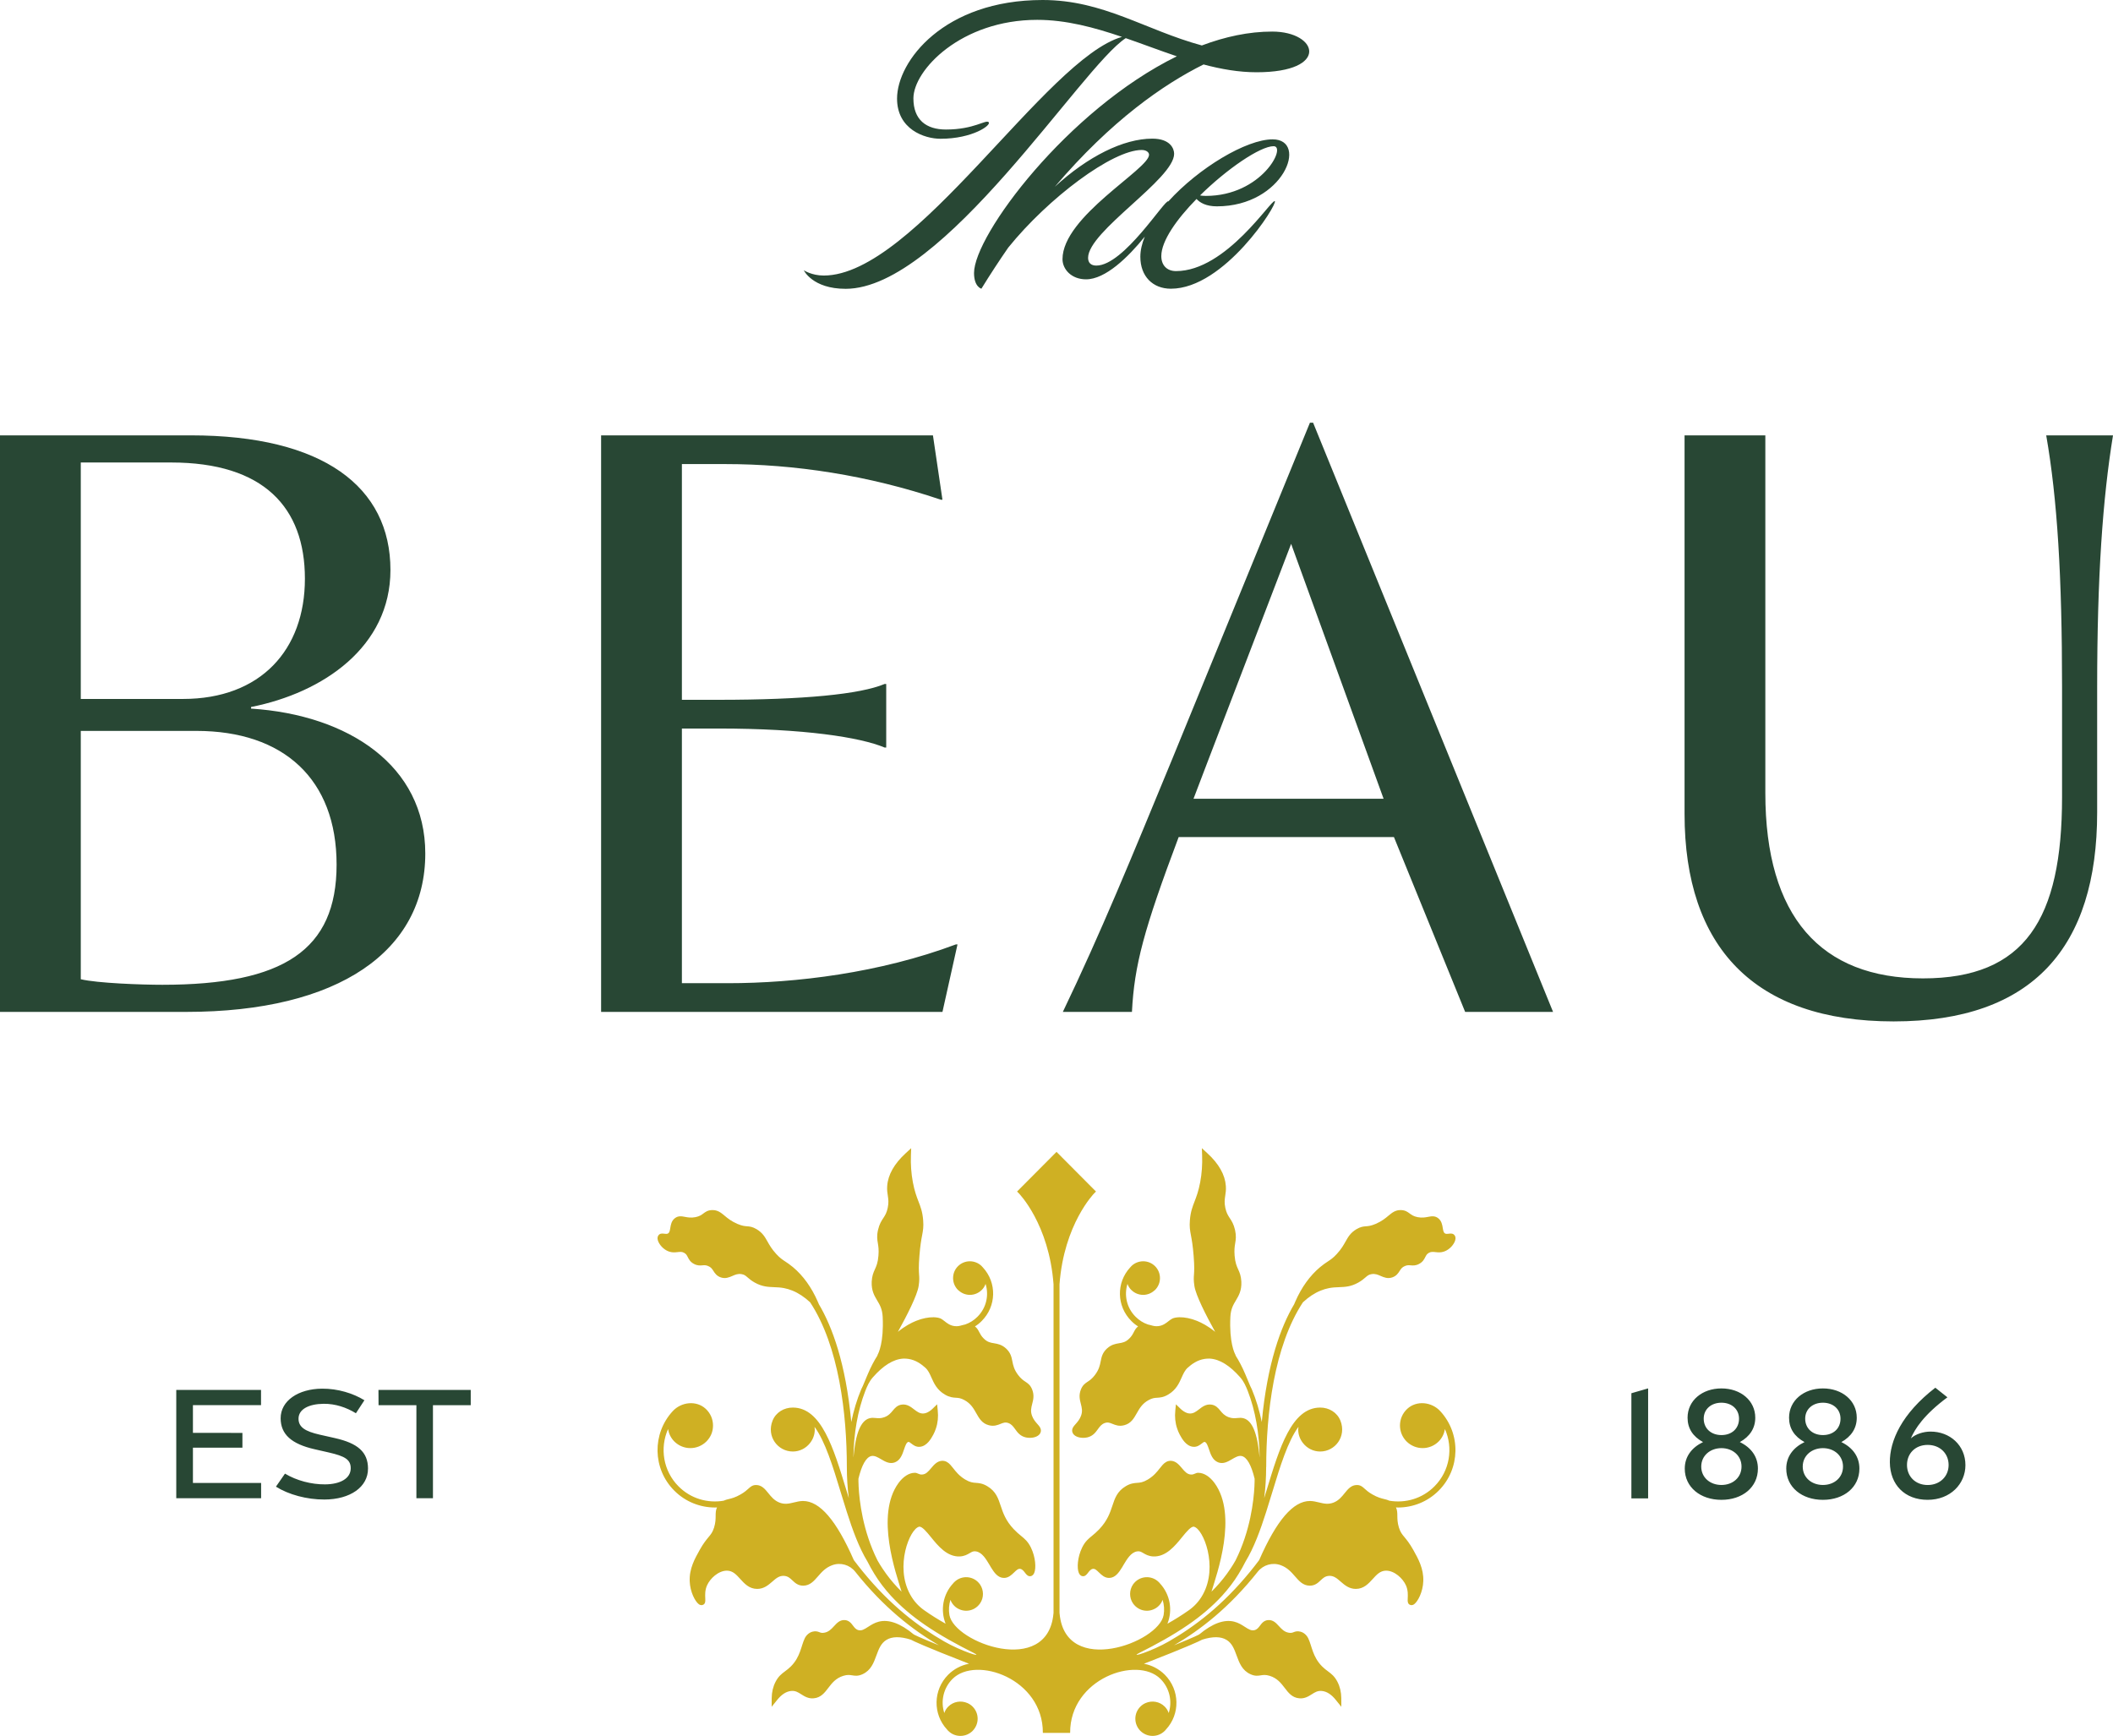 <?xml version="1.0" encoding="UTF-8"?>
<svg id="Layer_1" data-name="Layer 1" xmlns="http://www.w3.org/2000/svg" viewBox="0 0 2000 1643.11">
  <defs>
    <style>
      .cls-1 {
        fill: #cfb023;
      }

      .cls-2 {
        fill: #284734;
      }
    </style>
  </defs>
  <path class="cls-1" d="M1198.43,1388.63c0,9.84-.59,19.68-1.87,29.39.77-2.46,1.5-4.92,2.28-7.38,12.21-40.23,23.78-78.23,50.67-78.32,8.38-.05,16.08,4.56,19.23,12.39,5.92,14.94-4.97,29.21-19.18,29.21-6.65,0-12.53-3.19-16.31-8.06-2.78-3.55-4.47-7.93-4.47-12.76,0-.87.14-1.69.23-2.55-10.11,13.81-17.31,37.32-24.74,61.78-1.91,6.29-3.83,12.58-5.83,18.82-5.51,17.27-11.57,33.85-19.5,46.88-2.05,4.06-4.24,8.02-6.61,11.8-4.51,7.43-9.8,14.22-15.54,20.55-9.48,10.34-20.32,19.41-31.98,27.43-14.72,10.16-30.57,18.77-46.16,26.61-10.84,5.6,11.48-1.41,27.75-10.8,24.1-13.85,50.57-33.76,76.86-65.98,2.87-3.51,5.74-7.15,8.57-10.94,16.49-37.64,32.21-55.95,48.07-55.95h.27c2.92.05,5.65.73,8.29,1.37,4.56,1.09,8.84,2.14,13.99.05,4.74-1.96,7.61-5.47,10.34-8.89,3.05-3.78,6.2-7.65,11.53-7.65h.32c1.78.05,3.1.55,4.24,1.28,1,.59,1.82,1.37,2.73,2.19,1.6,1.46,3.55,3.23,7.34,5.42,4.97,2.87,8.48,3.74,11.3,4.42,1.73.41,3.28.82,4.83,1.55,15.04,2.55,31.03-1.91,42.6-13.53,14.63-14.63,17.95-36.36,9.98-54.27-.73,4.33-2.64,8.43-5.97,11.76-4.19,4.15-9.66,6.24-15.13,6.24s-10.98-2.1-15.17-6.24c-4.19-4.19-6.29-9.66-6.29-15.17,0-5.78,2.3-11.51,6.92-15.78,8.79-8.13,23.06-6.62,31.18,2.18,19.71,21.33,19.2,54.67-1.51,75.34-10.57,10.57-24.51,15.9-38.46,15.9-.64,0-1.28-.09-1.91-.09,1.23,2.64,1.28,5.24,1.28,7.97.05,3.01.05,6.38,1.5,11.12,1.41,4.42,2.83,6.15,5.15,8.93,2.14,2.6,4.83,5.79,8.34,12.03,4.69,8.38,10.07,17.86,9.57,29.84-.36,10.21-5.19,19.14-8.52,21.64-1,.77-1.96,1-2.69,1-.27,0-.59-.05-.82-.14-2.96-.73-2.83-3.78-2.69-6.47.14-2.96.36-7.43-1.6-11.94-2.96-6.83-10.98-14.12-18.86-14.12h-.23c-5.42.14-8.7,3.74-12.48,7.93-3.96,4.37-8.43,9.3-15.9,9.34h-.09c-6.42,0-10.62-3.69-14.35-6.93-3.55-3.1-6.61-5.79-11.3-5.38-3.51.32-5.42,2.14-7.66,4.24-2.46,2.32-5.28,5.01-10.21,5.01h-.14c-6.29-.09-9.93-4.33-13.85-8.79-3.51-4.06-7.15-8.2-13.35-10.53l-.14-.05c-7.84-2.92-16.59-.36-21.78,6.15-27.06,34.08-54.36,55.09-79.24,69.67,20.09-8.16,23.56-10.12,23.88-10.34,12.44-10.34,23.56-14.44,33.03-12.03,4.06,1,7.24,3.05,10.07,4.88,3.87,2.51,6.2,3.87,9.16,3.14,2.41-.59,3.69-2.28,5.19-4.24,1.69-2.28,3.83-5.1,7.93-5.29,4.56-.23,7.34,2.82,10.02,5.74,2.51,2.73,5.1,5.56,9.34,6.24,2.19.36,3.23,0,4.51-.5,1.54-.59,3.47-1.31,6.48-.52,3.3.86,5.97,3.33,7.45,6.41,3.47,7.25,4.02,17.39,13.05,26.47,1.96,1.96,3.78,3.33,5.56,4.65,3.23,2.42,6.29,4.69,8.97,9.93,2.37,4.56,3.6,9.8,3.65,15.45l.05,8.2-5.15-6.38c-4.15-5.24-8.61-8.11-13.17-8.57-4.1-.46-6.65,1.23-9.7,3.14-3.14,2-6.74,4.28-11.85,3.78-6.7-.59-10.3-5.29-13.76-9.84-3.46-4.51-7.02-9.16-14.08-11.39-3.96-1.23-6.15-.87-8.52-.5-2.6.41-5.51.91-9.75-1.05-7.97-3.6-10.62-10.8-13.17-17.77-2.14-5.88-4.19-11.44-9.39-14.67-5.38-3.37-13.21-3.46-23.24-.27-2.23,1.23-12.12,6.06-55.04,22.78,7.38,1.37,14.26,4.97,19.68,10.34,14.31,14.35,14.76,37.27,1.14,51.9-.36.5-.73.91-1.14,1.32h-.05c-3.05,3.05-7.15,4.74-11.48,4.74s-8.43-1.69-11.53-4.74c-3.05-3.1-4.78-7.15-4.78-11.53s1.73-8.43,4.78-11.48c1.46-1.46,3.14-2.55,4.88-3.33,6.01-2.64,13.26-1.55,18.13,3.33,1.78,1.73,3.01,3.83,3.78,6.11,3.55-11.03.96-23.56-7.79-32.3-22.2-22.2-85.74-.21-85.5,51.01-.04.04-.07.07-.11.11h-25.61s-.07-.07-.11-.11c.23-51.22-63.3-73.21-85.5-51.01-8.75,8.75-11.35,21.28-7.79,32.3.77-2.28,2-4.37,3.78-6.11,4.88-4.88,12.12-5.97,18.13-3.33,1.73.77,3.42,1.87,4.88,3.33,3.05,3.05,4.78,7.15,4.78,11.48s-1.73,8.43-4.78,11.53c-3.1,3.05-7.15,4.74-11.53,4.74s-8.43-1.69-11.48-4.74h-.05c-.41-.41-.77-.82-1.14-1.32-13.62-14.63-13.17-37.54,1.14-51.9,5.42-5.38,12.3-8.98,19.68-10.34-42.92-16.72-52.81-21.55-55.04-22.78-10.02-3.19-17.86-3.1-23.24.27-5.19,3.23-7.24,8.79-9.39,14.67-2.55,6.97-5.19,14.17-13.17,17.77-4.24,1.96-7.15,1.46-9.75,1.05-2.37-.36-4.56-.73-8.52.5-7.06,2.23-10.62,6.88-14.08,11.39-3.46,4.56-7.06,9.25-13.76,9.84-5.1.5-8.7-1.78-11.85-3.78-3.05-1.91-5.6-3.6-9.7-3.14-4.56.46-9.02,3.33-13.17,8.57l-5.15,6.38.05-8.2c.05-5.65,1.28-10.89,3.65-15.45,2.69-5.24,5.74-7.52,8.97-9.93,1.78-1.32,3.6-2.69,5.56-4.65,9.03-9.08,9.57-19.21,13.05-26.47,1.47-3.08,4.15-5.54,7.45-6.41,3.01-.79,4.94-.06,6.48.52,1.28.5,2.32.87,4.51.5,4.24-.68,6.83-3.51,9.34-6.24,2.69-2.92,5.47-5.97,10.02-5.74,4.1.18,6.24,3.01,7.93,5.29,1.5,1.96,2.78,3.65,5.19,4.24,2.96.73,5.29-.64,9.16-3.14,2.83-1.82,6.01-3.87,10.07-4.88,9.48-2.42,20.59,1.69,33.03,12.03.32.23,3.78,2.19,23.88,10.34-24.88-14.58-52.17-35.59-79.24-69.67-5.19-6.52-13.94-9.07-21.78-6.15l-.14.05c-6.2,2.32-9.84,6.47-13.35,10.53-3.92,4.47-7.56,8.7-13.85,8.79h-.14c-4.92,0-7.75-2.69-10.21-5.01-2.23-2.1-4.15-3.92-7.66-4.24-4.69-.41-7.75,2.28-11.3,5.38-3.74,3.23-7.93,6.93-14.35,6.93h-.09c-7.47-.05-11.94-4.97-15.9-9.34-3.78-4.19-7.06-7.79-12.48-7.93h-.23c-7.88,0-15.9,7.29-18.86,14.12-1.96,4.51-1.73,8.98-1.6,11.94.14,2.69.27,5.74-2.69,6.47-.23.09-.55.14-.82.14-.73,0-1.69-.23-2.69-1-3.33-2.51-8.15-11.44-8.52-21.64-.5-11.98,4.87-21.46,9.57-29.84,3.51-6.24,6.2-9.43,8.34-12.03,2.32-2.78,3.74-4.51,5.15-8.93,1.46-4.74,1.46-8.11,1.5-11.12,0-2.73.05-5.33,1.28-7.97-.64,0-1.28.09-1.91.09-13.94,0-27.89-5.33-38.46-15.9-20.72-20.67-21.22-54.01-1.51-75.34,8.13-8.79,22.39-10.31,31.18-2.18,4.61,4.26,6.92,9.99,6.92,15.78s-2.1,10.98-6.29,15.17c-4.19,4.15-9.66,6.24-15.17,6.24s-10.93-2.1-15.13-6.24c-3.33-3.33-5.24-7.43-5.97-11.76-7.97,17.91-4.65,39.64,9.98,54.27,11.57,11.62,27.57,16.08,42.6,13.53,1.55-.73,3.1-1.14,4.83-1.55,2.83-.68,6.33-1.55,11.3-4.42,3.78-2.19,5.74-3.96,7.34-5.42.91-.82,1.73-1.6,2.73-2.19,1.14-.73,2.46-1.23,4.24-1.28h.32c5.33,0,8.47,3.87,11.53,7.65,2.73,3.42,5.6,6.93,10.34,8.89,5.15,2.1,9.43,1.05,13.99-.05,2.64-.64,5.38-1.32,8.29-1.37h.27c15.86,0,31.58,18.32,48.07,55.95,2.83,3.78,5.7,7.43,8.57,10.94,26.29,32.21,52.76,52.12,76.86,65.98,16.27,9.39,38.59,16.4,27.75,10.8-15.58-7.84-31.44-16.45-46.16-26.61-11.66-8.02-22.51-17.09-31.98-27.43-5.74-6.33-11.03-13.12-15.54-20.55-2.37-3.78-4.56-7.75-6.61-11.8-7.93-13.03-13.99-29.62-19.5-46.88-2-6.24-3.92-12.53-5.83-18.82-7.43-24.47-14.63-47.98-24.74-61.78.09.87.23,1.69.23,2.55,0,4.83-1.69,9.2-4.47,12.76-3.78,4.88-9.66,8.06-16.31,8.06-14.22,0-25.11-14.26-19.18-29.21,3.14-7.84,10.84-12.44,19.23-12.39,26.88.09,38.46,38.09,50.67,78.32.78,2.46,1.5,4.92,2.28,7.38-1.27-9.71-1.87-19.55-1.87-29.39,0-49.88-7.31-114.32-34.76-155.96-5.42-5.01-11.03-8.75-16.81-11.07-2.64-1.05-5.29-1.87-7.97-2.37-3.42-.64-6.47-.77-9.39-.87-5.83-.23-11.3-.46-18.27-4.37-3.1-1.73-5.06-3.42-6.65-4.78-2.05-1.78-3.14-2.73-5.79-3.19-3.55-.59-6.06.55-8.75,1.73-3.1,1.32-6.56,2.87-11.03,1.32-3.78-1.32-5.51-3.92-6.83-6.01-1.32-2.05-2.37-3.69-5.19-4.78-2.14-.87-3.6-.73-5.29-.59-2.1.18-4.65.41-7.93-1.32-3.6-1.87-4.88-4.47-5.92-6.52-.87-1.69-1.46-2.87-3.28-3.92-2.1-1.23-3.87-1.05-6.29-.77-2.78.32-6.24.68-10.34-1.46-4.69-2.51-7.65-6.88-8.43-9.84-.59-2.14-.09-3.55.46-4.37,1.46-2.32,4.1-1.96,5.65-1.73,1.32.14,2.55.32,3.55-.23,1.32-.73,1.69-2.37,2.14-5.15.5-3.01,1.09-6.79,4.33-9.29,3.19-2.51,6.42-1.87,9.57-1.28,2.69.5,5.7,1.09,9.93.27,3.87-.77,5.7-2.14,7.47-3.46,1.96-1.46,4.15-3.1,8.16-3.23,5.29-.18,8.43,2.37,11.98,5.33,2.92,2.46,6.24,5.19,11.98,7.7,4.6,1.96,7.02,2.14,9.34,2.32,2.46.18,5.01.41,8.93,2.73,5.6,3.37,7.79,7.2,10.3,11.66,1.91,3.37,4.06,7.2,8.29,11.8,3.46,3.78,5.7,5.24,8.57,7.15,2.01,1.32,4.28,2.82,7.29,5.33,9.66,8.11,17.54,19.09,23.42,32.53l1.14,2.64c12.44,21.01,25.38,55.54,30.62,111.4,2.23-10.89,5.38-21.32,9.39-30.89.5-1.09,1.05-2.14,1.55-3.24l4.65-11.07c2.87-6.83,6.01-12.76,9.3-17.91l-.18-.14s.09-.14.18-.32c.87-1.5,6.01-11.76,4.83-35.9-.36-7.47-2.73-11.44-5.24-15.63-2.69-4.56-5.51-9.25-5.15-17.72.27-5.56,1.64-8.66,3.01-11.66,1.41-3.1,2.83-6.24,3.37-12.99.45-5.51-.05-8.7-.55-11.71-.59-3.55-1.14-6.88.14-12.58,1.28-5.56,3.23-8.61,5.01-11.25,1.73-2.64,3.19-4.97,4.19-9.71,1.05-4.97.59-7.97.09-11.44-.41-2.69-.87-5.47-.59-9.2.73-10.66,6.65-21.14,17.68-31.21l5.01-4.6-.23,6.79c-.32,8.52.27,17.09,1.82,25.38,1.6,8.52,3.55,13.62,5.29,18.13,1.96,5.06,3.83,9.8,4.47,17.86.5,6.24-.09,9.48-1,14.35-.78,4.06-1.78,9.57-2.55,19.41-.82,10.21-.55,14.35-.32,17.63.23,3.1.41,5.51-.41,10.89-1.32,8.79-10.93,27.66-19.64,43.38,6.61-5.42,12.71-8.57,17.22-10.39,5.83-2.37,11.75-3.51,16.58-3.42,2.51.05,4.74.41,6.52,1.14,1.32.59,2.55,1.6,3.87,2.6,2.46,1.96,5.28,4.15,9.57,4.65,2.96.36,5.06-.27,7.29-.91.87-.23,1.73-.46,2.64-.64,4.42-1.5,8.29-3.96,11.66-7.34,8.43-8.43,10.98-20.41,7.65-31.07-.77,2.14-1.96,4.1-3.6,5.74h-.05c-3.1,3.1-7.15,4.65-11.21,4.65-3.83,0-7.56-1.41-10.57-4.1-.23-.18-.5-.32-.68-.55-3.01-3.01-4.65-6.97-4.65-11.25s1.64-8.25,4.65-11.25c6.2-6.2,16.27-6.2,22.51,0,.05.09.14.23.23.32.27.27.55.59.87.91,13.31,14.44,12.8,36.68-1.14,50.62-1.96,2.01-4.1,3.74-6.42,5.15,2.05,1.55,3.1,3.51,4.1,5.47,1,1.91,2.05,3.92,4.33,6.11,3.42,3.37,6.33,3.83,9.66,4.37,3.42.59,7.24,1.23,11.3,4.92,4.37,4.01,5.24,8.11,6.01,12.12.77,3.83,1.55,7.79,5.42,12.94,2.73,3.64,4.97,5.15,6.93,6.42,2.46,1.64,4.74,3.19,6.42,7.43,2.14,5.47,1,9.8,0,13.62-.91,3.65-1.73,6.79-.18,11.12,1.23,3.42,3.24,5.74,5.01,7.75,2.1,2.32,4.42,5.01,3.01,8.38-1.37,3.28-5.74,4.83-10.07,4.83-1.32,0-2.6-.14-3.83-.41-5.29-1.23-7.84-4.69-10.02-7.75-1.82-2.51-3.37-4.65-6.33-5.79-2.92-1.09-4.83-.36-7.52.73-2.82,1.14-6.29,2.55-11.07,1.28-6.47-1.64-9.2-6.56-11.89-11.3-2.55-4.51-5.15-9.2-11.3-12.53-3.51-1.91-5.65-2.05-8.11-2.19-2.73-.18-5.83-.36-10.25-2.96-7.61-4.42-10.39-10.71-12.85-16.22-1.64-3.69-3.1-6.88-5.7-9.2-3.65-3.28-8.98-7.34-16.08-8.38-1.6-.23-3.19-.36-4.92-.27-9.3.55-18.95,6.56-28.75,17.77-3.47,3.98-5.19,8.04-7.15,12.94-7.2,18.54-10.89,40.32-11.21,62.6h.05c2.05-22.78,6.97-34.63,15.17-36.86,2.1-.59,4.06-.41,5.92-.23,2.37.23,4.78.46,8.16-.77,4.05-1.5,6.06-3.92,7.93-6.2,2.05-2.46,4.33-5.24,8.66-5.74,4.88-.59,8.38,2.1,11.44,4.47,2.92,2.23,5.38,4.15,8.97,3.96,1.78-.09,3.6-.77,5.42-1.96,1.09-.68,2.19-1.5,3.28-2.6l4.24-4.15.59,5.88c.64,6.01.05,11.76-1.73,16.99-.68,2.05-1.46,4.01-2.46,5.83-2.1,3.83-5.97,10.89-12.71,11.53-3.74.36-6.33-1.69-8.2-3.14-1.41-1.14-2.14-1.59-2.73-1.46-1.78.36-2.87,3.6-4.05,7.02-1.6,4.78-3.42,10.16-8.57,12.26-4.92,1.96-9.34-.64-13.21-2.92-3.19-1.87-6.2-3.65-9.2-3.01-4.88,1.09-9.11,8.52-12.21,21.46,0,.82-.05,3.46.18,7.43.68,13.3,3.83,41.78,17.81,69.8,1.55,2.73,3.14,5.38,4.88,7.93,4.24,6.42,8.98,12.35,14.12,17.82,1.28,1.32,2.55,2.64,3.83,3.92-4.96-16.45-25.19-72.17-2.92-102.79,4.47-6.11,10.02-9.66,15.31-9.7,1.28-.09,2.55.46,3.55.91.96.41,1.82.77,3.23.73,3.78-.05,6.1-2.83,8.84-6.06,2.6-3.1,5.6-6.65,10.21-6.93,3.51-.14,5.83,1.5,7.93,3.74.91,1,1.78,2.1,2.69,3.23,2.55,3.28,5.74,7.34,11.35,10.71,4.65,2.78,7.43,3.01,10.34,3.19,2.87.23,6.15.46,10.66,3.19,8.06,4.78,10.3,11.44,12.62,18.5,2.19,6.56,4.65,13.99,12.35,22.14,2.6,2.73,4.83,4.6,6.83,6.24,3.56,2.92,6.65,5.42,9.48,11.25,4.37,8.98,5.01,19.41,3.1,23.92-.82,1.91-2.01,2.64-2.87,2.96-2.78.87-4.6-1.41-5.88-3.14-1.18-1.55-2.55-3.33-4.47-3.65-1.96-.32-3.51,1.09-5.88,3.42-2.46,2.37-5.28,5.1-9.43,5.15h-.14c-5.65,0-9.16-4.88-12.39-10.16-.41-.68-.82-1.37-1.18-2.05-3.51-5.83-7.11-11.89-12.8-12.89-2.55-.46-3.87.36-6.06,1.64-2.23,1.32-5.01,2.92-9.39,3.14-11.98.46-20.46-9.89-27.25-18.27-4.15-5.1-8.47-10.3-11.16-9.89-8.89,1.85-23.27,37.55-8.51,64.21.07.13.15.26.22.39,3.23,5.83,7.79,10.8,13.26,14.63l.09.05c6.38,4.51,13.08,8.66,19.96,12.53-5.06-12.76-2.69-27.66,7.24-38.32.14-.23.5-.64.91-1.05h.05c6.88-6.88,18.54-6.15,24.38,2.23,3.65,5.29,3.69,12.53.09,17.82-3.19,4.69-8.2,7.06-13.21,7.06-1.91,0-3.78-.36-5.6-1.05-2.05-.77-4.01-1.91-5.65-3.6-1.69-1.64-2.87-3.6-3.65-5.7-1.42,4.71-1.79,9.61-.96,14.4,4.6,26.26,92.74,58.55,98.44-1.05.04-.39.07-.79.11-1.18v-310.83c-4.24-57-32.62-85.89-32.94-86.21l-1.59-1.59,37.36-37.54,37.36,37.54-1.59,1.59c-.32.32-28.71,29.21-32.94,86.21v310.83c.03.4.07.79.11,1.18,5.7,59.6,93.85,27.31,98.44,1.05.84-4.79.47-9.69-.96-14.4-.77,2.1-1.96,4.06-3.65,5.7-1.64,1.69-3.6,2.82-5.65,3.6-1.82.68-3.69,1.05-5.6,1.05-5.01,0-10.02-2.37-13.21-7.06-3.6-5.29-3.55-12.53.09-17.82,5.83-8.38,17.5-9.11,24.38-2.23h.05c.41.41.77.82.91,1.05,9.93,10.66,12.3,25.56,7.24,38.32,6.88-3.87,13.58-8.02,19.96-12.53l.09-.05c5.47-3.83,10.02-8.79,13.26-14.63.07-.13.15-.26.22-.39,14.76-26.66.38-62.36-8.51-64.21-2.69-.41-7.02,4.78-11.16,9.89-6.79,8.38-15.26,18.73-27.25,18.27-4.37-.23-7.15-1.82-9.39-3.14-2.19-1.28-3.51-2.1-6.06-1.64-5.7,1-9.3,7.06-12.8,12.89-.36.68-.77,1.37-1.18,2.05-3.24,5.28-6.74,10.16-12.39,10.16h-.14c-4.15-.05-6.97-2.78-9.43-5.15-2.37-2.32-3.92-3.74-5.88-3.42-1.91.32-3.28,2.1-4.47,3.65-1.28,1.73-3.1,4.01-5.88,3.14-.87-.32-2.05-1.05-2.87-2.96-1.91-4.51-1.27-14.95,3.1-23.92,2.82-5.83,5.92-8.34,9.48-11.25,2-1.64,4.24-3.51,6.83-6.24,7.7-8.16,10.16-15.58,12.35-22.14,2.32-7.06,4.56-13.71,12.62-18.5,4.51-2.73,7.79-2.96,10.66-3.19,2.92-.18,5.7-.41,10.34-3.19,5.6-3.37,8.79-7.43,11.35-10.71.91-1.14,1.78-2.23,2.69-3.23,2.1-2.23,4.42-3.87,7.93-3.74,4.6.27,7.61,3.83,10.21,6.93,2.73,3.23,5.06,6.01,8.84,6.06,1.41.05,2.28-.32,3.23-.73,1-.45,2.28-1,3.55-.91,5.28.05,10.84,3.6,15.31,9.7,22.27,30.62,2.04,86.34-2.92,102.79,1.28-1.28,2.55-2.6,3.83-3.92,5.15-5.47,9.89-11.39,14.12-17.82,1.73-2.55,3.33-5.19,4.88-7.93,13.99-28.02,17.13-56.5,17.81-69.8.23-3.96.18-6.61.18-7.43-3.1-12.94-7.34-20.37-12.21-21.46-3.01-.64-6.01,1.14-9.2,3.01-3.87,2.28-8.29,4.88-13.21,2.92-5.15-2.1-6.97-7.47-8.57-12.26-1.18-3.42-2.28-6.65-4.05-7.02-.59-.14-1.32.32-2.73,1.46-1.87,1.46-4.47,3.51-8.2,3.14-6.74-.64-10.62-7.7-12.71-11.53-1-1.82-1.78-3.78-2.46-5.83-1.78-5.24-2.37-10.98-1.73-16.99l.59-5.88,4.24,4.15c1.09,1.09,2.19,1.91,3.28,2.6,1.82,1.18,3.65,1.87,5.42,1.96,3.6.18,6.06-1.73,8.97-3.96,3.05-2.37,6.56-5.06,11.44-4.47,4.33.5,6.61,3.28,8.66,5.74,1.87,2.28,3.87,4.69,7.93,6.2,3.37,1.23,5.79,1,8.16.77,1.87-.18,3.83-.36,5.92.23,8.2,2.23,13.12,14.08,15.17,36.86h.05c-.32-22.28-4.01-44.06-11.21-62.6-1.96-4.9-3.69-8.96-7.15-12.94-9.8-11.21-19.45-17.22-28.75-17.77-1.73-.09-3.33.05-4.92.27-7.11,1.05-12.44,5.1-16.08,8.38-2.6,2.32-4.05,5.51-5.7,9.2-2.46,5.51-5.24,11.8-12.85,16.22-4.42,2.6-7.52,2.78-10.25,2.96-2.46.14-4.6.27-8.11,2.19-6.15,3.33-8.75,8.02-11.3,12.53-2.69,4.74-5.42,9.66-11.89,11.3-4.78,1.28-8.25-.14-11.07-1.28-2.69-1.09-4.6-1.82-7.52-.73-2.96,1.14-4.51,3.28-6.33,5.79-2.19,3.05-4.74,6.52-10.02,7.75-1.23.27-2.51.41-3.83.41-4.33,0-8.7-1.55-10.07-4.83-1.41-3.37.91-6.06,3.01-8.38,1.78-2.01,3.78-4.33,5.01-7.75,1.55-4.33.73-7.47-.18-11.12-1-3.83-2.14-8.16,0-13.62,1.69-4.24,3.96-5.79,6.42-7.43,1.96-1.28,4.19-2.78,6.93-6.42,3.87-5.15,4.65-9.11,5.42-12.94.78-4.01,1.64-8.11,6.01-12.12,4.05-3.69,7.88-4.33,11.3-4.92,3.33-.55,6.24-1,9.66-4.37,2.28-2.19,3.33-4.19,4.33-6.11,1-1.96,2.05-3.92,4.1-5.47-2.32-1.41-4.47-3.14-6.42-5.15-13.94-13.94-14.44-36.18-1.14-50.62.32-.32.59-.64.87-.91.09-.09.18-.23.23-.32,6.24-6.2,16.31-6.2,22.51,0,3.01,3.01,4.65,7.02,4.65,11.25s-1.64,8.25-4.65,11.25c-.18.23-.46.36-.68.55-3.01,2.69-6.74,4.1-10.57,4.1-4.05,0-8.11-1.55-11.21-4.65h-.05c-1.64-1.64-2.83-3.6-3.6-5.74-3.33,10.66-.77,22.65,7.65,31.07,3.37,3.37,7.24,5.83,11.66,7.34.91.18,1.78.41,2.64.64,2.23.64,4.33,1.28,7.29.91,4.28-.5,7.11-2.69,9.57-4.65,1.32-1,2.55-2,3.87-2.6,1.78-.73,4.01-1.09,6.52-1.14,4.83-.09,10.75,1.05,16.58,3.42,4.51,1.82,10.62,4.97,17.22,10.39-8.7-15.72-18.32-34.58-19.64-43.38-.82-5.38-.64-7.79-.41-10.89.23-3.28.5-7.43-.32-17.63-.77-9.84-1.78-15.35-2.55-19.41-.91-4.88-1.5-8.11-1-14.35.64-8.06,2.51-12.8,4.47-17.86,1.73-4.51,3.69-9.61,5.29-18.13,1.55-8.29,2.14-16.86,1.82-25.38l-.23-6.79,5.01,4.6c11.03,10.07,16.95,20.55,17.68,31.21.27,3.74-.18,6.52-.59,9.2-.5,3.46-.96,6.47.09,11.44,1,4.74,2.46,7.06,4.19,9.71,1.78,2.64,3.74,5.7,5.01,11.25,1.27,5.7.73,9.02.14,12.58-.5,3.01-1,6.2-.55,11.71.55,6.74,1.96,9.89,3.37,12.99,1.37,3.01,2.73,6.11,3.01,11.66.36,8.47-2.46,13.17-5.15,17.72-2.51,4.19-4.88,8.16-5.24,15.63-1.18,24.15,3.96,34.4,4.83,35.9.09.18.18.32.18.32l-.18.14c3.28,5.15,6.43,11.07,9.3,17.91l4.65,11.07c.5,1.09,1.05,2.14,1.55,3.24,4.01,9.57,7.15,20,9.39,30.89,5.24-55.86,18.18-90.4,30.62-111.4l1.14-2.64c5.88-13.44,13.76-24.42,23.42-32.53,3.01-2.51,5.28-4.01,7.29-5.33,2.87-1.91,5.1-3.37,8.57-7.15,4.24-4.6,6.38-8.43,8.29-11.8,2.51-4.47,4.69-8.29,10.3-11.66,3.92-2.32,6.47-2.55,8.93-2.73,2.32-.18,4.74-.36,9.34-2.32,5.74-2.51,9.07-5.24,11.98-7.7,3.55-2.96,6.7-5.51,11.98-5.33,4.01.14,6.2,1.78,8.16,3.23,1.78,1.32,3.6,2.69,7.47,3.46,4.24.82,7.25.23,9.93-.27,3.14-.59,6.38-1.23,9.57,1.28,3.23,2.51,3.83,6.29,4.33,9.29.46,2.78.82,4.42,2.14,5.15,1,.55,2.23.36,3.55.23,1.55-.23,4.19-.59,5.65,1.73.55.82,1.05,2.23.46,4.37-.78,2.96-3.74,7.34-8.43,9.84-4.1,2.14-7.56,1.78-10.34,1.46-2.41-.27-4.19-.46-6.29.77-1.82,1.05-2.41,2.23-3.28,3.92-1.05,2.05-2.32,4.65-5.92,6.52-3.28,1.73-5.83,1.5-7.93,1.32-1.69-.14-3.14-.27-5.29.59-2.82,1.09-3.87,2.73-5.19,4.78-1.32,2.1-3.05,4.69-6.83,6.01-4.47,1.55-7.93,0-11.03-1.32-2.69-1.18-5.19-2.32-8.75-1.73-2.64.46-3.74,1.41-5.79,3.19-1.59,1.37-3.55,3.05-6.65,4.78-6.97,3.92-12.44,4.15-18.27,4.37-2.92.09-5.97.23-9.39.87-2.69.5-5.33,1.32-7.97,2.37-5.79,2.32-11.39,6.06-16.81,11.07-27.46,41.65-34.76,106.08-34.76,155.96Z"/>
  <path class="cls-2" d="M402.54,807.89c0-83.21-72.71-131.18-164.91-137.18v-1.5c68.22-13.49,131.93-56.97,131.93-129.68,0-78.71-63.72-127.44-188.91-127.44H0v545.72h176.16c144.68,0,226.38-57.72,226.38-149.92ZM76.46,437.77h85.46c87.7,0,126.68,42.54,126.68,110s-41.98,113.82-115.44,113.82h-96.7v-223.82ZM76.46,926.89v-235.06h109.44c82.46,0,132.69,45.6,132.69,126.56s-50.23,113.75-164.92,113.75c-19.49,0-61.47-1.5-77.21-5.25ZM892.05,957.81h-323.09V412.09h314.09l9,60.91h-1.5c-68.96-23.24-138.67-33.73-203.89-33.73h-41.23v223.13h34.48c80.96,0,134.18-5.25,157.42-14.99h1.5v60.16h-1.5c-23.24-9.75-76.46-17.99-157.42-17.99h-34.48v241.06h43.48c64.47,0,143.93-9.74,215.89-36.73h1.5l-14.24,63.9ZM1239.88,400.1l-130.43,318.58c-38.98,94.45-67.47,164.16-103.45,239.13h65.41c2.25-44.23,11.24-77.77,44.22-165.48h203.77l67.4,165.48h83.21l-227.13-557.71h-3ZM1129.69,756.04l12.24-32.11,80.15-209.14,87.52,241.25h-179.91ZM2000,412.09c-9.74,59.97-14.99,133.43-14.99,238.38v118.44c0,127.43-60.72,197.9-192.65,197.9s-197.89-70.46-197.89-196.4v-358.32h76.46v338.58c0,116.94,52.47,175.41,149.17,175.41s131.68-56.22,131.68-171.66v-103.94c0-104.95-4.5-178.41-14.99-238.38h63.22ZM800.4,273.38c92.49,0,223.25-210.21,265.14-237.27,16.2,5.6,32.28,11.76,48.36,17.18-103.51,50.77-191.96,169.37-191.96,205.11,0,13.15,6.97,14.87,6.97,14.87,8.49-13.78,16.97-26.7,25.41-38.9,38.13-47.2,98.71-92.41,126.29-92.41,4.68,0,6.99,2.39,6.99,4.52,0,13.67-81.92,58.3-81.92,98.85,0,9.25,8.13,19.07,22.31,19.07,18.28,0,39.78-20.85,55.56-40.39-2.67,6.53-4.19,12.94-4.19,19.04,0,18.56,11.81,30.23,28.91,30.23,50.69,0,101.17-80.1,98.37-82.86-2.8-2.75-45.77,66.18-93.48,66.18-8.89,0-13.95-5.77-13.95-14.18,0-14.45,14.65-35.03,33.33-54.09,3.16,3.43,8.9,6.98,19.26,6.98,63.26,0,87.14-63.41,52.75-63.41-24.85,0-69.94,27.03-98.68,58.73,0,0,0-.02,0-.02-2.89-2.85-41.96,60.77-68.16,60.77-5.09,0-7.81-2.63-7.81-7.34,0-25.21,81.44-74.51,81.44-98.47,0-4.96-3.73-14.34-20.64-14.34-27.48,0-61.13,16.96-92.28,45.53,53.41-62.75,103.14-97.06,140.77-115.75,16.63,4.44,33.32,7.38,50.22,7.38,69.54,0,58.32-38.51,14.77-38.51-22.17,0-44.59,4.85-66.6,13.14C1083.92,28.42,1044.41,0,986.89,0,893.41,0,849.08,57.94,849.08,93.33c0,29.03,25.86,38.02,41.15,38.02,30.31,0,48.35-12.96,45.57-15.69-2.77-2.73-13.61,6.94-40.43,6.94-18.67,0-30.81-9.15-30.81-29.48,0-26.71,45.12-74.33,117.17-74.33,27.44,0,54.01,7.21,80.24,16.12-71.96,20.5-195.83,225.91-282.32,225.91-11.4,0-18.86-5.01-18.86-5.01,0,0,8.17,17.57,39.6,17.57ZM1205.51,138.38c12.57,0-11.29,47.05-64.15,47.05-2.2,0-3.97-.18-5.5-.44,25.43-25.06,56.92-46.61,69.65-46.61ZM182.61,1403.67h64.54v14.47h-80.31v-102.52h80.23v14.39h-64.46v26.23l46.84.07v14.01h-46.84v33.35ZM348.32,1390.07c.08,17.41-16.76,29.23-41.25,29.3-16.66.05-33.94-4.64-45.88-12.18l8.55-12.33c10.95,6.57,24.95,10.27,38.01,10.17,14.32-.12,24.01-5.57,24.21-14.91.2-8.6-5.57-11.79-20.61-15.25l-13.54-3.09c-21.95-4.98-32.09-14.13-32.17-29.22-.09-16.65,16.67-28,39.29-28.13,14.91-.08,29.38,4.42,40,10.97l-8.05,12.31c-9.04-5.54-19.43-9.03-30.49-8.95-14.11.13-23.92,5.14-23.83,14.26.08,7.92,6.42,11.84,19.89,14.92l14.46,3.26c21.8,4.9,31.36,13.25,31.43,28.87ZM358.22,1315.62h87.34v14.47h-35.76v88.05h-15.67v-88.05h-35.83l-.08-14.47ZM1544.14,1318.76l15.84-4.58v104.11h-15.84v-99.53ZM1594.67,1390.08c0-11.16,6.4-19.83,17.3-25.09-9.62-5.23-14.65-12.95-14.65-23.07,0-16.18,13.77-27.72,32.04-27.72s32.04,11.54,32.04,27.72c0,10.01-5.2,17.86-14.6,23.07,10.81,5.25,17.1,13.91,17.1,25.09,0,17.64-14.6,29.58-34.53,29.58s-34.71-11.97-34.71-29.58ZM1648.39,1388.19c0-10.31-8.31-17.46-19.01-17.46s-19.12,7.16-19.12,17.46,8.34,17.4,19.12,17.4,19.01-7.09,19.01-17.4ZM1646.02,1342.85c0-9.09-7.08-15.13-16.65-15.13s-16.77,6.01-16.77,15.13,6.86,15.51,16.78,15.51,16.64-6.27,16.64-15.51ZM1690.73,1390.08c0-11.16,6.4-19.83,17.3-25.09-9.62-5.23-14.65-12.95-14.65-23.07,0-16.18,13.78-27.72,32.04-27.72s32.04,11.54,32.04,27.72c0,10.01-5.2,17.86-14.6,23.07,10.81,5.25,17.1,13.91,17.1,25.09,0,17.64-14.6,29.58-34.53,29.58s-34.7-11.97-34.7-29.58ZM1744.45,1388.19c0-10.31-8.31-17.46-19.01-17.46s-19.12,7.16-19.12,17.46,8.34,17.4,19.12,17.4,19.01-7.09,19.01-17.4ZM1742.08,1342.85c0-9.09-7.08-15.13-16.66-15.13s-16.77,6.01-16.77,15.13,6.86,15.51,16.78,15.51,16.65-6.27,16.65-15.51ZM1788.78,1384.23c-.2-20.3,11.12-46.06,43.04-70.7l11.45,9.09c-22.45,16.64-30.79,30.01-34.62,38.87,4.68-4.17,11.9-6.39,18.5-6.43,18.42-.1,33.17,12.95,33.17,31.78,0,17.6-14.13,32.81-35.79,32.81s-35.52-14.29-35.74-35.42ZM1844.41,1386.67c0-10.81-8.07-19-19.83-19s-19.57,8.14-19.57,19,8,18.96,19.57,18.96,19.83-8.12,19.83-18.96Z"/>
</svg>